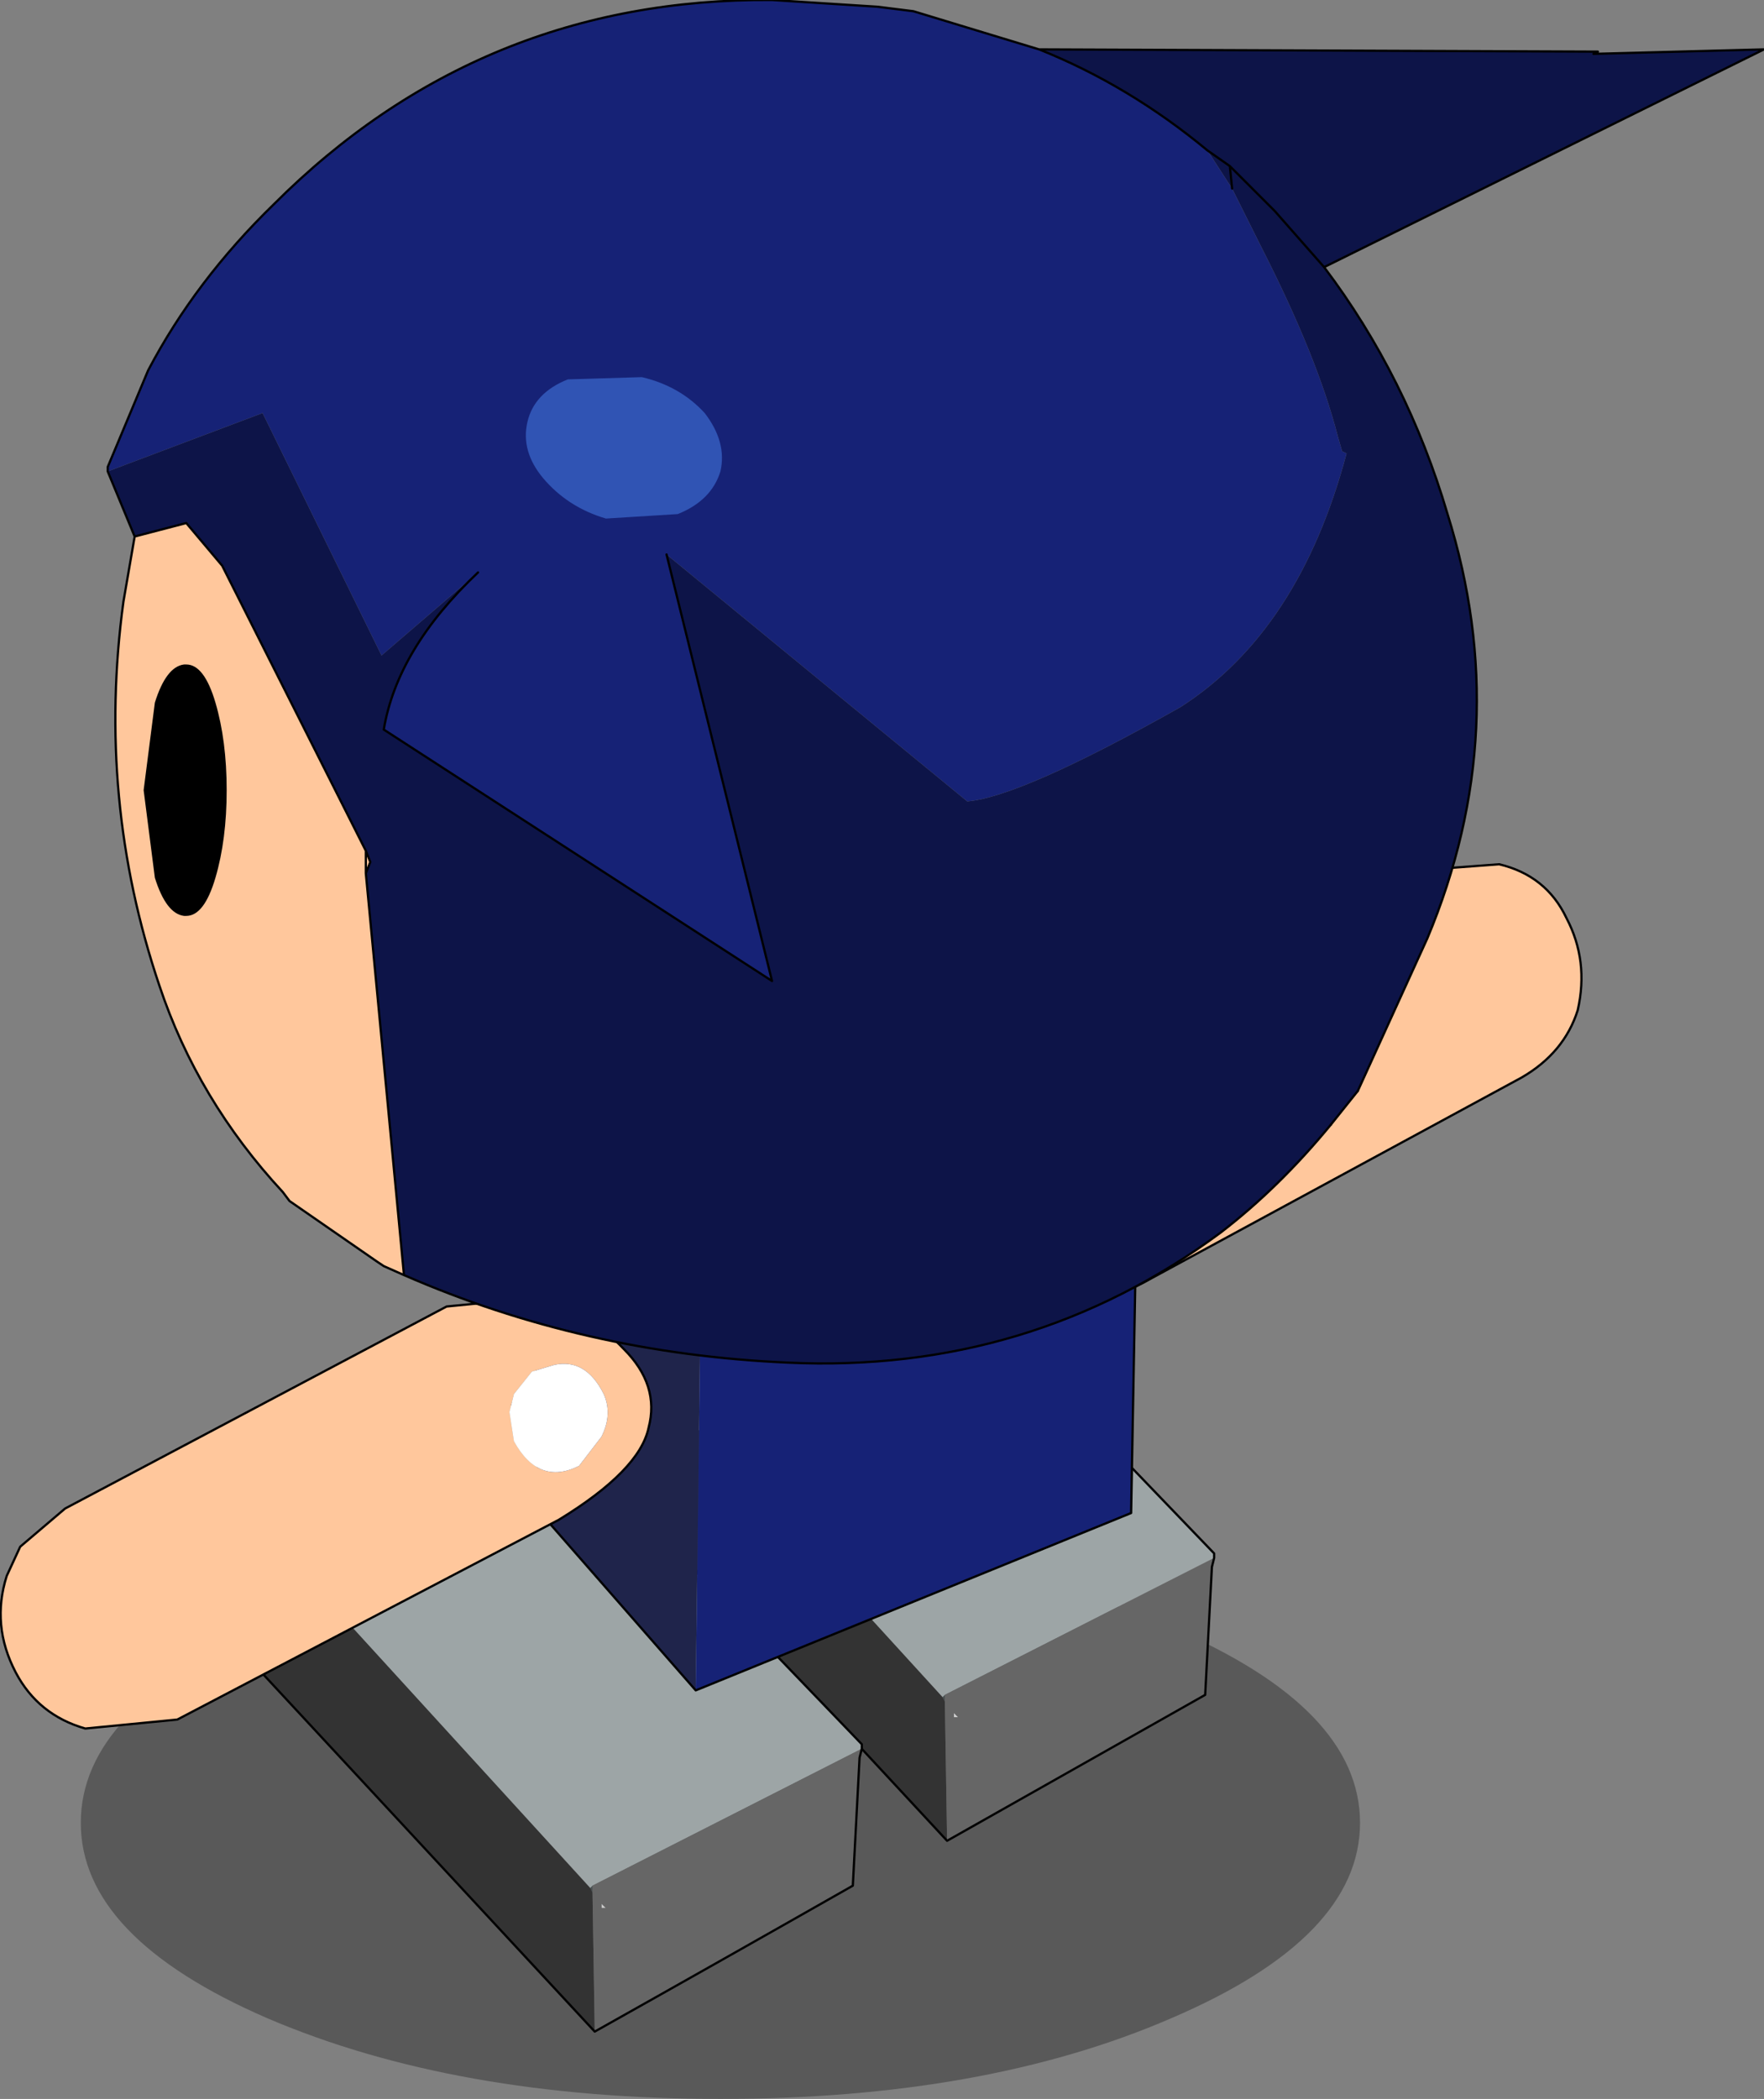 <?xml version="1.0" encoding="UTF-8" standalone="no"?>
<svg xmlns:xlink="http://www.w3.org/1999/xlink" height="46.75px" width="39.3px" xmlns="http://www.w3.org/2000/svg">
  <rect width="100%" height="100%" fill="#808080" stroke="none"/>
  <g transform="matrix(1.0, 0.0, 0.0, 1.0, 15.4, 29.2)">
    <path d="M10.7 15.75 Q6.55 17.55 0.65 17.55 -5.25 17.55 -9.45 15.75 -13.6 13.95 -13.6 11.4 -13.6 8.85 -9.45 7.05 -5.25 5.25 0.65 5.25 6.55 5.25 10.7 7.05 14.9 8.85 14.9 11.4 14.9 13.95 10.7 15.75" fill="#000000" fill-opacity="0.302" fill-rule="evenodd" stroke="none"/>
    <path d="M19.5 -8.75 Q20.0 -7.8 19.75 -6.7 19.45 -5.75 18.5 -5.2 L10.2 -0.7 Q9.25 -0.15 8.25 -0.4 7.2 -0.75 6.4 -1.55 5.55 -2.3 5.8 -3.25 6.0 -4.2 7.7 -5.25 L16.0 -9.8 18.0 -9.95 Q19.05 -9.7 19.5 -8.75 M7.3 -4.1 Q6.9 -3.9 6.75 -3.45 6.5 -3.0 6.8 -2.55 7.15 -1.8 7.8 -1.85 8.05 -1.9 8.35 -2.1 L8.7 -2.55 8.85 -2.95 8.7 -3.6 Q8.2 -4.6 7.3 -4.1" fill="#ffc79c" fill-rule="evenodd" stroke="none"/>
    <path d="M7.3 -4.1 Q8.2 -4.6 8.7 -3.6 L8.85 -2.95 8.7 -2.55 8.35 -2.1 Q8.05 -1.9 7.8 -1.85 7.15 -1.8 6.8 -2.55 6.5 -3.0 6.75 -3.45 6.9 -3.9 7.3 -4.1" fill="#ffffff" fill-rule="evenodd" stroke="none"/>
    <path d="M19.5 -8.75 Q19.05 -9.7 18.0 -9.95 L16.0 -9.8 7.7 -5.25 Q6.0 -4.2 5.8 -3.25 5.55 -2.3 6.4 -1.55 7.2 -0.75 8.25 -0.4 9.25 -0.15 10.2 -0.7 L18.5 -5.2 Q19.45 -5.75 19.75 -6.7 20.0 -7.8 19.5 -8.75 Z" fill="none" stroke="#000000" stroke-linecap="round" stroke-linejoin="round" stroke-width="0.05"/>
    <path d="M5.85 8.95 L5.95 9.05 5.85 9.05 5.85 8.95" fill="#cccccc" fill-rule="evenodd" stroke="none"/>
    <path d="M5.7 11.8 L-2.05 3.45 -1.9 0.75 -1.75 0.55 5.6 8.6 5.65 8.7 5.7 11.8" fill="#333333" fill-rule="evenodd" stroke="none"/>
    <path d="M5.6 8.6 L5.65 8.55 5.65 8.7 5.6 8.6" fill="#485051" fill-rule="evenodd" stroke="none"/>
    <path d="M-1.75 0.55 L-1.65 0.5 4.2 -2.35 11.65 5.4 11.65 5.5 5.65 8.55 5.6 8.6 -1.75 0.55" fill="#9da5a6" fill-rule="evenodd" stroke="none"/>
    <path d="M11.65 5.5 L11.6 5.7 11.45 8.55 5.7 11.8 5.65 8.7 5.65 8.55 11.65 5.5 M5.85 8.95 L5.85 9.05 5.95 9.05 5.85 8.95" fill="#666666" fill-rule="evenodd" stroke="none"/>
    <path d="M-1.75 0.55 L-1.65 0.5 4.2 -2.35 11.65 5.4 11.65 5.5 11.6 5.7 11.45 8.55 5.7 11.8 -2.05 3.45 -1.9 0.75 -1.75 0.55 Z" fill="none" stroke="#000000" stroke-linecap="round" stroke-linejoin="round" stroke-width="0.05"/>
    <path d="M-2.0 13.2 L-1.9 13.3 -2.0 13.3 -2.0 13.2" fill="#cccccc" fill-rule="evenodd" stroke="none"/>
    <path d="M-2.15 16.05 L-9.9 7.7 -9.75 5.0 -9.6 4.8 -2.25 12.85 -2.2 12.95 -2.15 16.05" fill="#333333" fill-rule="evenodd" stroke="none"/>
    <path d="M-2.25 12.85 L-2.2 12.8 -2.2 12.95 -2.25 12.85" fill="#485051" fill-rule="evenodd" stroke="none"/>
    <path d="M-9.6 4.8 L-9.5 4.75 -3.65 1.9 3.8 9.65 3.8 9.75 -2.2 12.8 -2.25 12.85 -9.6 4.8" fill="#9da5a6" fill-rule="evenodd" stroke="none"/>
    <path d="M3.8 9.75 L3.75 9.95 3.6 12.8 Q0.7 14.45 -2.15 16.05 L-2.2 12.95 -2.2 12.8 3.8 9.75 M-2.0 13.2 L-2.0 13.3 -1.9 13.3 -2.0 13.2" fill="#666666" fill-rule="evenodd" stroke="none"/>
    <path d="M-9.6 4.8 L-9.5 4.75 -3.65 1.9 3.8 9.65 3.8 9.75 3.75 9.95 3.6 12.8 Q0.7 14.45 -2.15 16.05 L-9.9 7.7 -9.75 5.0 -9.6 4.8 Z" fill="none" stroke="#000000" stroke-linecap="round" stroke-linejoin="round" stroke-width="0.05"/>
    <path d="M-3.5 -2.9 L6.65 -7.05 9.95 -3.75 0.35 0.5 0.2 0.55 -3.5 -2.9" fill="#404b9b" fill-rule="evenodd" stroke="none"/>
    <path d="M-3.5 -2.9 L0.2 0.55 0.1 8.45 -3.4 4.45 -3.55 -2.9 -3.5 -2.9" fill="#1f244b" fill-rule="evenodd" stroke="none"/>
    <path d="M0.2 0.55 L0.35 0.5 9.95 -3.75 9.8 4.5 0.1 8.45 0.2 0.55" fill="#162276" fill-rule="evenodd" stroke="none"/>
    <path d="M9.95 -3.75 L6.65 -7.05 -3.5 -2.9 -3.55 -2.9 -3.4 4.45 0.1 8.45 9.8 4.5 9.95 -3.75 Z" fill="none" stroke="#000000" stroke-linecap="round" stroke-linejoin="round" stroke-width="0.05"/>
    <path d="M-2.95 4.65 L-11.45 9.1 -13.5 9.3 Q-14.55 9.0 -15.05 8.05 -15.6 7.0 -15.25 5.9 L-14.95 5.25 -13.95 4.4 -5.45 -0.1 -3.4 -0.3 Q-2.3 0.0 -1.5 0.85 -0.7 1.65 -0.95 2.6 -1.15 3.55 -2.95 4.65 M-2.5 3.45 L-2.0 2.8 Q-1.75 2.3 -1.95 1.85 -2.35 1.05 -3.05 1.2 L-3.55 1.35 -3.95 1.85 -4.05 2.25 -3.95 2.9 Q-3.4 3.9 -2.5 3.45" fill="#ffc79c" fill-rule="evenodd" stroke="none"/>
    <path d="M-2.5 3.45 Q-3.4 3.9 -3.95 2.9 L-4.05 2.25 -3.95 1.85 -3.55 1.35 -3.05 1.2 Q-2.35 1.05 -1.95 1.85 -1.75 2.3 -2.0 2.8 L-2.5 3.45" fill="#ffffff" fill-rule="evenodd" stroke="none"/>
    <path d="M-2.95 4.65 Q-1.15 3.55 -0.95 2.6 -0.7 1.65 -1.5 0.85 -2.3 0.0 -3.4 -0.3 L-5.45 -0.1 -13.95 4.4 -14.95 5.25 -15.25 5.9 Q-15.6 7.0 -15.05 8.05 -14.55 9.0 -13.5 9.3 L-11.45 9.1 -2.95 4.65 Z" fill="none" stroke="#000000" stroke-linecap="round" stroke-linejoin="round" stroke-width="0.05"/>
    <path d="M-12.4 -17.25 L-11.25 -17.55 -10.45 -16.6 -7.25 -10.25 -7.15 -10.0 -7.25 -9.75 -6.4 -0.8 -6.85 -1.0 -7.0 -1.1 -8.95 -2.45 -9.1 -2.65 Q-11.0 -4.7 -11.85 -7.25 -13.25 -11.4 -12.65 -15.8 L-12.4 -17.25 M-7.25 -10.25 L-7.25 -9.75 -7.25 -10.25" fill="#ffc79c" fill-rule="evenodd" stroke="none"/>
    <path d="M0.7 -6.4 L1.8 -7.35 0.7 -6.4" fill="#80461c" fill-rule="evenodd" stroke="none"/>
    <path d="M-4.75 -16.45 L-6.9 -14.6 -9.55 -20.0 -13.0 -18.7 -13.0 -18.8 -12.1 -20.95 Q-11.05 -22.95 -9.3 -24.65 -4.7 -29.25 1.8 -29.2 L4.15 -29.05 4.95 -28.95 7.75 -28.1 Q9.75 -27.3 11.5 -25.85 L12.05 -25.0 12.35 -24.4 12.7 -23.7 Q13.95 -21.25 14.4 -19.5 L14.5 -19.15 14.6 -19.1 Q13.55 -15.15 10.9 -13.45 7.35 -11.45 6.15 -11.35 L-0.55 -16.85 1.8 -7.35 -6.85 -12.95 Q-6.55 -14.75 -4.75 -16.45" fill="#162276" fill-rule="evenodd" stroke="none"/>
    <path d="M-13.0 -18.7 L-9.55 -20.0 -6.9 -14.6 -4.75 -16.45 Q-6.55 -14.75 -6.85 -12.95 L1.8 -7.35 -0.55 -16.85 6.15 -11.35 Q7.35 -11.45 10.9 -13.45 13.55 -15.15 14.6 -19.1 L14.5 -19.15 14.4 -19.5 Q13.95 -21.25 12.7 -23.7 L12.35 -24.4 12.05 -25.0 11.5 -25.85 Q9.75 -27.3 7.75 -28.1 L20.2 -28.05 20.1 -28.0 23.9 -28.1 14.1 -23.25 Q15.95 -20.8 16.85 -17.75 18.35 -12.95 16.4 -8.3 L14.85 -4.9 14.25 -4.15 Q13.1 -2.75 11.8 -1.75 7.55 1.4 2.15 1.15 -2.4 0.95 -6.4 -0.8 L-7.25 -9.75 -7.15 -10.0 -7.25 -10.25 -10.45 -16.6 -11.25 -17.55 -12.4 -17.25 -13.0 -18.7 M12.05 -25.0 L12.0 -25.5 13.0 -24.5 14.1 -23.25 13.0 -24.5 12.0 -25.5 12.05 -25.0 M12.0 -25.5 L11.5 -25.85 12.0 -25.5 M0.7 -6.4 L1.8 -7.35 0.7 -6.4" fill="#0d1448" fill-rule="evenodd" stroke="none"/>
    <path d="M-4.75 -16.45 Q-6.55 -14.75 -6.85 -12.95 L1.8 -7.35 -0.55 -16.85 M11.5 -25.85 Q9.75 -27.3 7.75 -28.1 L4.95 -28.95 4.15 -29.05 1.8 -29.2 Q-4.7 -29.25 -9.3 -24.65 -11.05 -22.95 -12.1 -20.95 L-13.0 -18.8 -13.0 -18.7 -12.4 -17.25 -11.25 -17.55 -10.45 -16.6 -7.25 -10.25 -7.15 -10.0 -7.25 -9.75 -6.4 -0.8 Q-2.4 0.95 2.15 1.15 7.55 1.4 11.8 -1.75 13.1 -2.75 14.25 -4.15 M14.85 -4.9 L16.4 -8.3 Q18.35 -12.95 16.85 -17.75 15.95 -20.8 14.1 -23.25 L13.0 -24.5 12.0 -25.5 12.05 -25.0 M-12.4 -17.25 L-12.65 -15.8 Q-13.25 -11.4 -11.85 -7.25 -11.0 -4.7 -9.1 -2.65 L-8.95 -2.45 -7.0 -1.1 -6.85 -1.0 -6.4 -0.8 M7.75 -28.1 L20.2 -28.05 20.1 -28.0 23.9 -28.1 14.1 -23.25 M11.5 -25.85 L12.0 -25.5 M-7.25 -9.75 L-7.25 -10.25" fill="none" stroke="#000000" stroke-linecap="round" stroke-linejoin="round" stroke-width="0.05"/>
    <path d="M14.25 -4.15 L14.85 -4.9" fill="none" stroke="#000000" stroke-linecap="round" stroke-linejoin="round" stroke-width="0.05"/>
    <path d="M-10.6 -13.55 Q-10.35 -12.7 -10.35 -11.6 -10.35 -10.5 -10.6 -9.65 -10.85 -8.8 -11.25 -8.8 L-11.3 -8.8 Q-11.7 -8.85 -11.95 -9.65 L-12.2 -11.6 -11.95 -13.55 Q-11.7 -14.35 -11.3 -14.4 L-11.25 -14.4 Q-10.85 -14.4 -10.6 -13.55" fill="#000000" fill-rule="evenodd" stroke="none"/>
    <path d="M0.3 -20.0 Q0.8 -19.35 0.65 -18.7 0.45 -18.05 -0.3 -17.75 L-1.9 -17.65 Q-2.75 -17.9 -3.3 -18.55 -3.8 -19.15 -3.65 -19.8 -3.5 -20.45 -2.75 -20.75 L-1.1 -20.8 Q-0.25 -20.6 0.3 -20.0" fill="#3054b4" fill-rule="evenodd" stroke="none"/>
  </g>
</svg>

